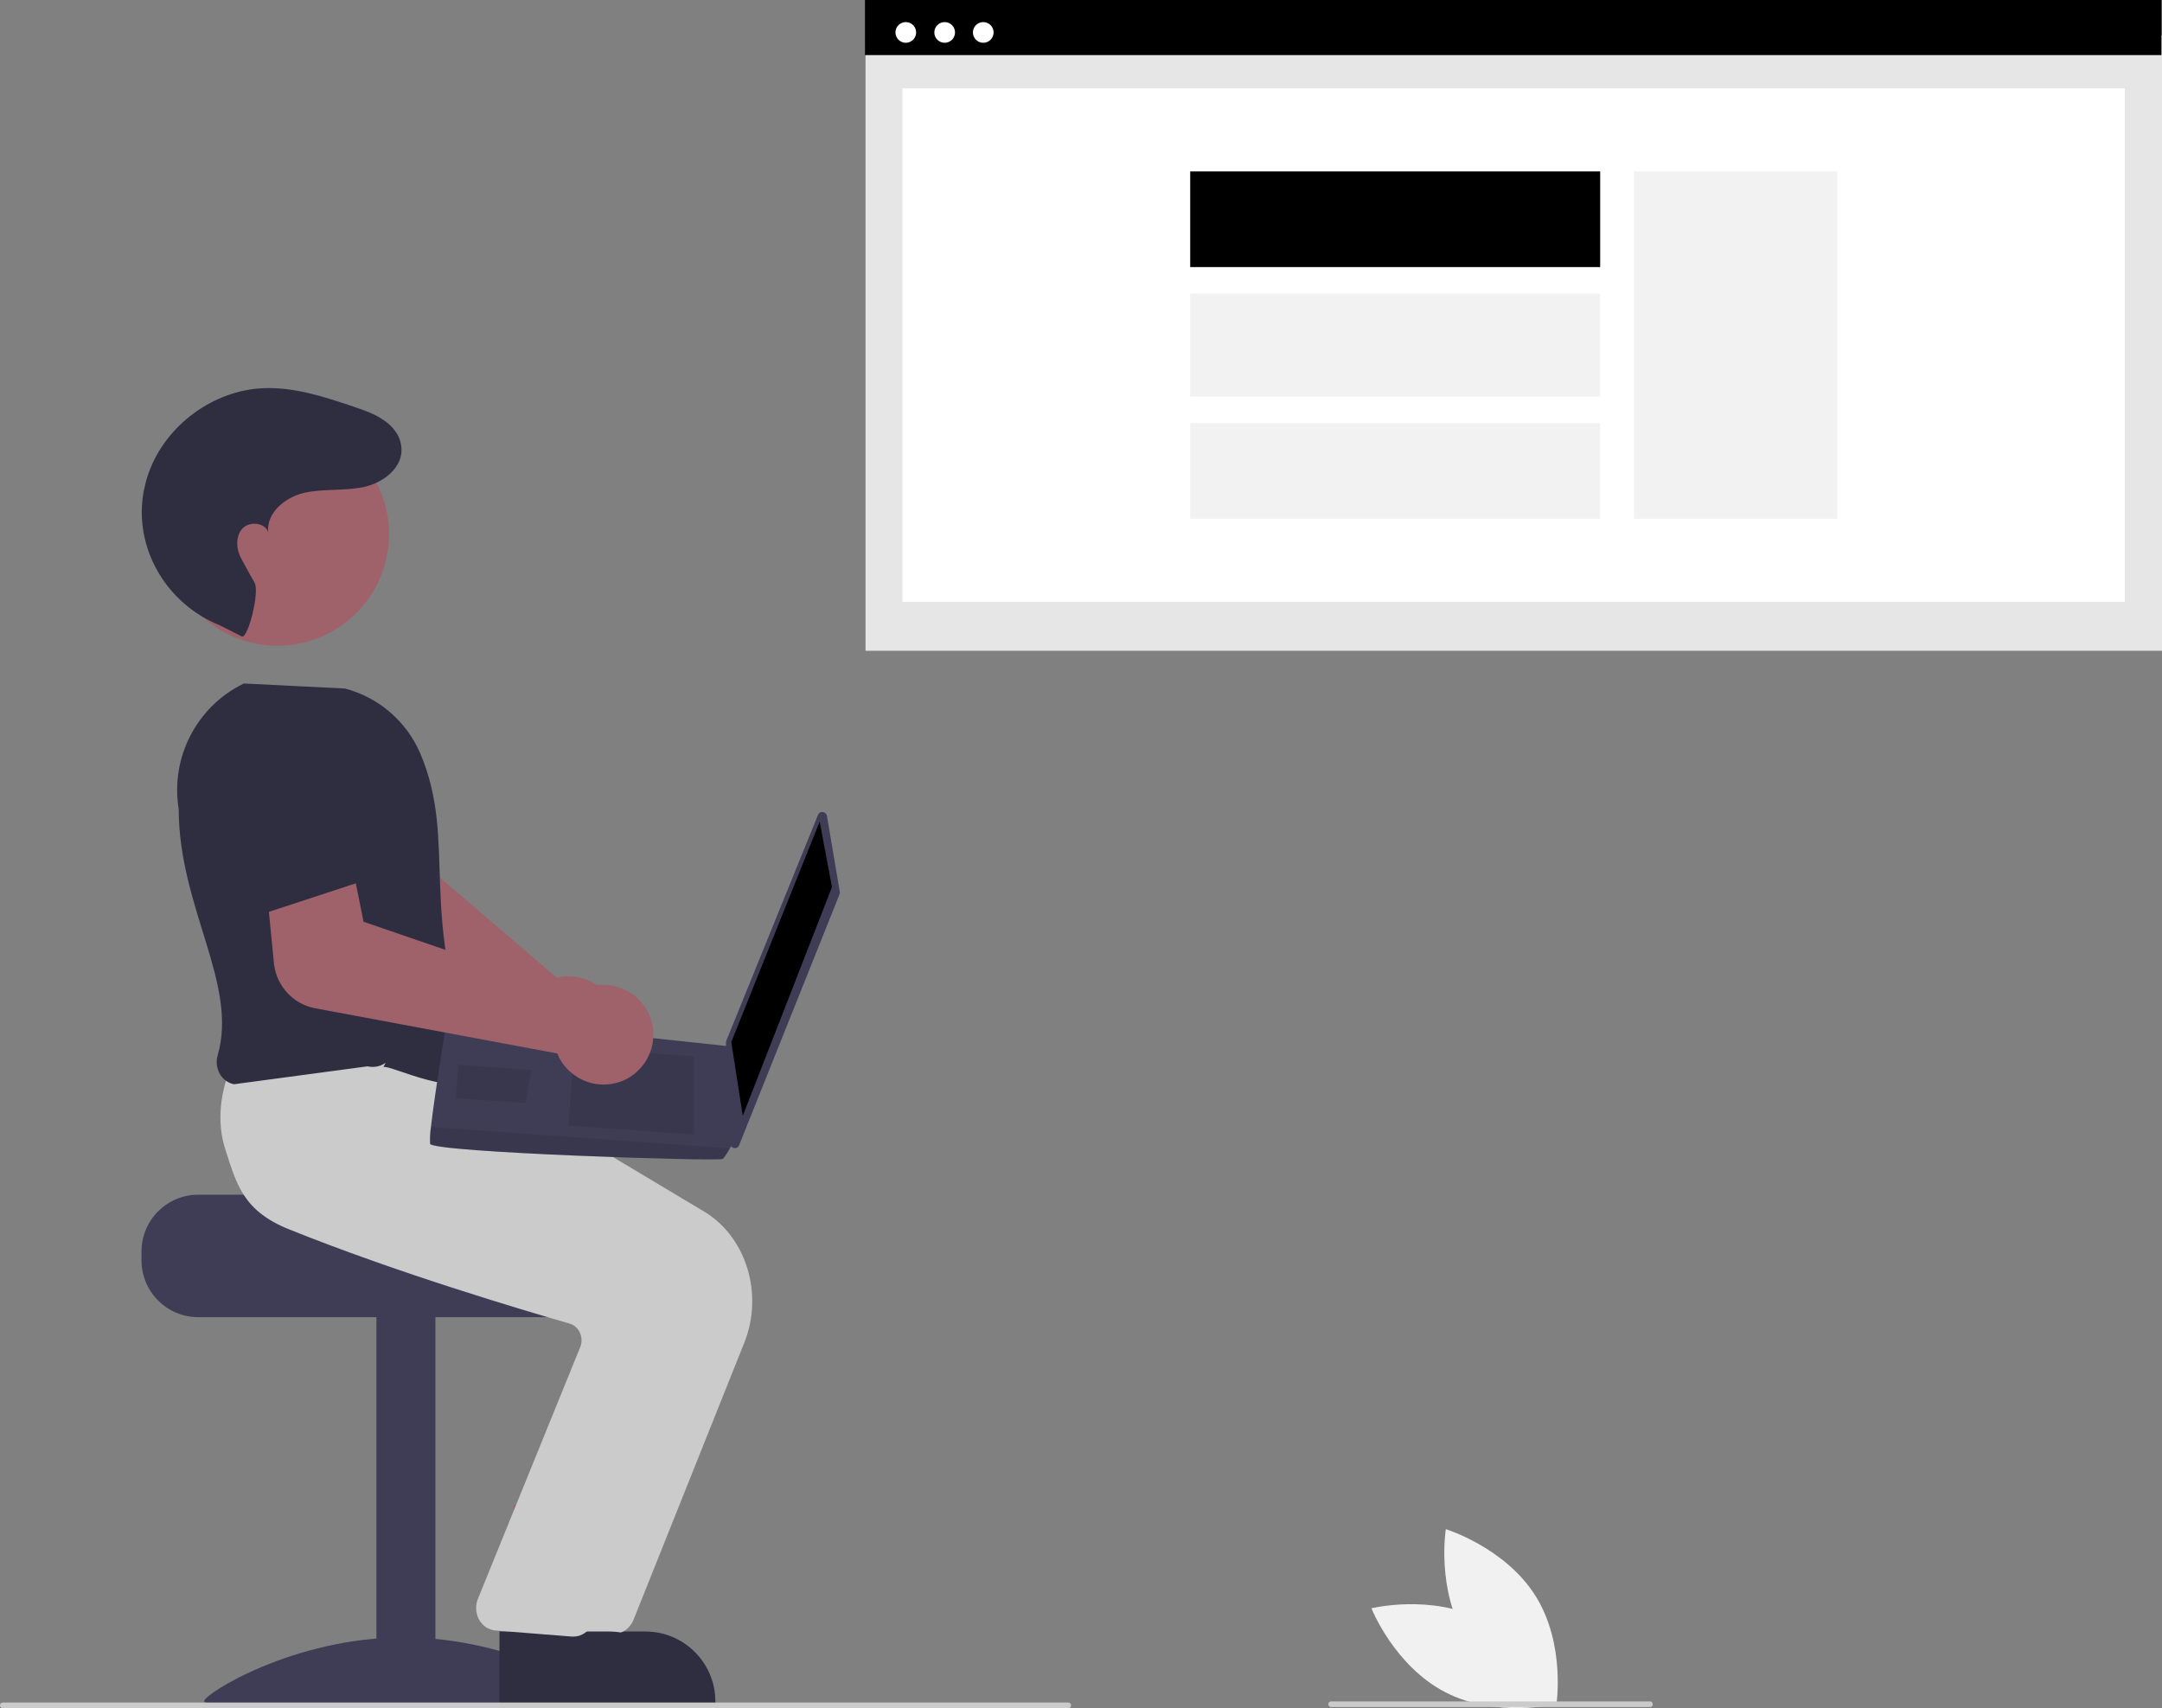 <?xml version="1.0" encoding="utf-8"?>
<!-- Generator: Adobe Illustrator 27.9.0, SVG Export Plug-In . SVG Version: 6.00 Build 0)  -->
<svg version="1.1" id="Calque_1" xmlns="http://www.w3.org/2000/svg" xmlns:xlink="http://www.w3.org/1999/xlink" x="0px" y="0px"
	 viewBox="0 0 773.1 610.8" style="enable-background:new 0 0 773.1 610.8;" xml:space="preserve">
<rect x="0" y="0" width="773.1" height="610.8" fill="#808080" stroke="none"/>
<style type="text/css">
	.st0{fill:#E6E6E6;}
	.st1{fill:#FFFFFF;}
	.st2{fill:#F2F2F2;}
	.st3{fill:#9F616A;}
	.st4{fill:#3F3D56;}
	.st5{fill:#2F2E41;}
	.st6{fill:#CBCBCB;}
	.st7{opacity:0.1;enable-background:new    ;}
	.st8{fill:#F1F1F1;}
</style>
<rect id="e81a7c33-c795-457d-8abc-c4a3c260cd56" x="309.5" y="12.7" class="st0" width="463.6" height="220"/>
<rect id="be98c830-918a-42d1-b1b0-0085d5874e90" x="322.7" y="31.6" class="st1" width="437.1" height="183.6"/>
<rect id="ea07d9fd-7a34-4098-acd7-056fd1871281" x="309.3" width="463.6" height="19.7"/>
<circle id="b9ed5a45-8896-4ed9-86b4-15f853c9a185" class="st1" cx="323.9" cy="11.6" r="3.7"/>
<circle id="a9233a38-f8ba-48e0-88f3-496fd4836d40" class="st1" cx="337.8" cy="11.6" r="3.7"/>
<circle id="aa82180f-a6a9-4f5f-82fc-e73106f4ad92" class="st1" cx="351.6" cy="11.6" r="3.7"/>
<rect x="584.3" y="61.3" class="st2" width="72.7" height="124.2"/>
<rect x="425.6" y="61.3" width="146.6" height="34.2"/>
<rect x="425.6" y="105" class="st2" width="146.6" height="36.8"/>
<rect x="425.6" y="151.3" class="st2" width="146.6" height="34.2"/>
<path class="st3" d="M221.2,367.1c0.1-9.9-7.9-17.9-17.8-18c-0.7,0-1.4,0-2,0.1c-0.8,0.1-1.6,0.2-2.3,0.4l-60.5-51.8l3.6-19.5
	l-29.8-9.7l-9,31.2c-2.2,7.7,0.9,15.9,7.7,20.2l74.4,47c0,0.6,0,1.2,0.1,1.8c1.1,9.8,9.9,16.9,19.7,15.8c0.7-0.1,1.3-0.2,2-0.3
	c0.7-0.2,1.4-0.4,2.1-0.6C216.4,381.3,221.1,374.6,221.2,367.1z"/>
<path class="st4" d="M70.9,427.2h78c0,2.2,80.3,4.1,80.3,4.1c1.3,0.9,2.4,2,3.4,3.2c3.1,3.6,4.7,8.2,4.7,13v3.2
	c0,11.2-9.1,20.3-20.3,20.3H70.9c-11.2,0-20.3-9.1-20.3-20.3v-3.2C50.6,436.3,59.7,427.2,70.9,427.2z"/>
<rect x="134.6" y="470.2" class="st4" width="21.1" height="136.4"/>
<path class="st4" d="M215.8,608.3c0,2.6-32,1-71.4,1s-71.4,1.6-71.4-1s32-22.8,71.4-22.8S215.8,605.8,215.8,608.3z"/>
<polygon class="st3" points="196.7,589.9 216.6,589.9 226.1,538.3 196.7,538.3 "/>
<path class="st5" d="M191.6,609.2l64.2,0v-0.8c0-13.8-11.2-25-25-25h0h0l-39.2,0L191.6,609.2z"/>
<path class="st6" d="M226.5,579.3l39.7-99.3c6.9-17.4,0.6-37.7-14.3-46.7l-86.1-51.5l-39.3-3.7l-36.2-3.7l-0.3,0.5
	c-0.3,0.6-8.1,15.7-2.9,32.1c4,12.5,14.4,22.3,30.9,29c38.5,15.8,83,29.2,100.3,34.3c1.5,0.4,2.9,1.6,3.6,3.2
	c0.7,1.6,0.9,3.4,0.3,5.1l-36.9,92.5c-1.4,4.2,0.6,8.9,4.3,10.5c0.6,0.2,1.2,0.4,1.8,0.5l27.6,2.2c0.2,0,0.5,0,0.7,0
	C222.7,584.1,225.3,582.2,226.5,579.3z"/>
<polygon class="st3" points="183.7,589.9 203.6,589.9 213.1,538.3 183.7,538.3 "/>
<path class="st5" d="M178.6,609.2l64.2,0v-0.8c0-13.8-11.2-25-25-25c0,0,0,0,0,0h0l-39.2,0L178.6,609.2z"/>
<path class="st6" d="M211.9,580.4l39.7-97.6c6.9-17.1,0.6-37-14.3-45.9l-86.1-50.6l-39.3-3.7L83.5,380l0-0.4
	c-0.3,0.6-8.1,15.4-2.9,31.5c4,12.3,6.3,21.9,22.8,28.5c38.5,15.5,83,28.7,100.3,33.7c1.5,0.4,2.9,1.6,3.6,3.1
	c0.7,1.5,0.9,3.3,0.3,5l-36.9,90.8c-1.4,4.2,0.6,8.8,4.3,10.3c0.6,0.2,1.2,0.4,1.8,0.5l27.6,2.2c0.2,0,0.5,0,0.7,0
	C208.1,585.2,210.7,583.3,211.9,580.4z"/>
<path class="st5" d="M137.1,381.6c1.9-1.3,29.2,13,34.1,1.6c-22.7-56.8-7.1-81.4-21-114c-5-11.4-14.9-19.9-26.9-23l-36.1-1.8
	l-0.2,0.1c-16.7,8.2-26.1,26.4-23.1,44.8c0.1,35.5,21.4,62.5,13.9,88.2c-0.6,2.2-0.3,4.5,0.8,6.5c1.1,1.9,2.9,3.3,5.1,3.7l47.7-6.4
	c2.3,0.5,4.6,0.1,6.5-1.3L137.1,381.6z"/>
<circle class="st3" cx="99.2" cy="191" r="39.9"/>
<path class="st5" d="M86.5,227.6c2.1,0.9,6.5-16,4.5-19.3c-2.9-5-2.7-5-4.6-8.3s-2.3-7.9,0.1-10.8s8.2-2.5,9.4,1.1
	c-0.7-7,6.2-12.6,13-14.1s14-0.6,20.9-2c8-1.6,16.2-8.3,13.1-17.1c-0.5-1.5-1.4-2.8-2.4-4c-3.7-4.1-8.8-5.9-13.8-7.6
	c-10.4-3.5-21.2-7.1-32.2-6.7c-18.1,0.6-35.2,13.2-41.3,30.2c-0.8,2.1-1.3,4.3-1.8,6.5c-3.8,20.3,8,40.4,27.2,48.1L86.5,227.6z"/>
<path class="st4" d="M295.7,291.7l4.6,27.2c0.1,0.3,0,0.6-0.1,0.9l-35.9,89.7c-0.3,0.9-1.3,1.3-2.2,0.9c-0.6-0.2-1-0.8-1-1.5
	l-1.5-36c0-0.2,0-0.5,0.1-0.7l32.8-80.8c0.3-0.9,1.3-1.3,2.2-0.9C295.2,290.7,295.6,291.2,295.7,291.7L295.7,291.7z"/>
<polygon points="293.1,293.8 297.5,317.2 265.6,399 261.5,372.6 "/>
<path class="st4" d="M153.8,409c0.8,3.1,103.6,6.4,104.7,5.4c1-1.2,1.8-2.5,2.5-3.8c1.1-1.9,2.1-3.9,2.1-3.9l-1.7-32.5L160,363.4
	c0,0-4.5,27.1-5.9,39.6C153.8,405,153.7,407,153.8,409z"/>
<polygon class="st7" points="248.1,377.7 248.1,405.7 203.3,402.5 205.3,374.7 "/>
<polygon class="st7" points="189.7,382.6 190,382.5 187.9,394.4 163,392.7 163.8,380.7 "/>
<path class="st7" d="M153.8,409c0.8,3.1,103.6,6.4,104.7,5.4c1-1.2,1.8-2.5,2.5-3.8L154.2,403C153.8,405,153.7,407,153.8,409z"/>
<path class="st3" d="M112.5,360.5l86.8,16.2c0.2,0.5,0.5,1.1,0.7,1.6c2.4,4.5,6.6,7.7,11.5,9c5,1.2,10.2,0.3,14.4-2.6
	c8.1-5.6,10.2-16.7,4.6-24.8c-5.1-7.5-15.1-9.9-23.1-5.7c-0.7,0.4-1.4,0.8-2,1.3L130,329.6l-3.9-19.4l-31.3,2.1l3.2,32.6
	C99,352.6,104.8,359,112.5,360.5z"/>
<path class="st5" d="M93.9,326.8l45.4-14.9l-10.6-30.4c-2.9-8.3-11.4-13.4-20.1-11.9l0,0c-8.8,1.5-15.3,9.1-15.2,18.1L93.9,326.8z"
	/>
<path class="st6" d="M382,610.8H1c-0.6,0-1-0.4-1-1s0.4-1,1-1h381c0.6,0,1,0.4,1,1S382.6,610.8,382,610.8z"/>
<path class="st8" d="M530.2,579.3c18.3,9.5,26.4,30,26.4,30s-21.5,5.3-39.8-4.2s-26.4-30-26.4-30S511.9,569.8,530.2,579.3z"/>
<path class="st8" d="M524.4,586.1c10.9,17.4,32.1,23.9,32.1,23.9s3.5-21.9-7.4-39.3S517,546.8,517,546.8S513.5,568.7,524.4,586.1z"
	/>
<path class="st6" d="M590,610.4H476c-0.6,0-1-0.4-1-1s0.4-1,1-1h114c0.6,0,1,0.4,1,1S590.6,610.4,590,610.4z"/>
</svg>
